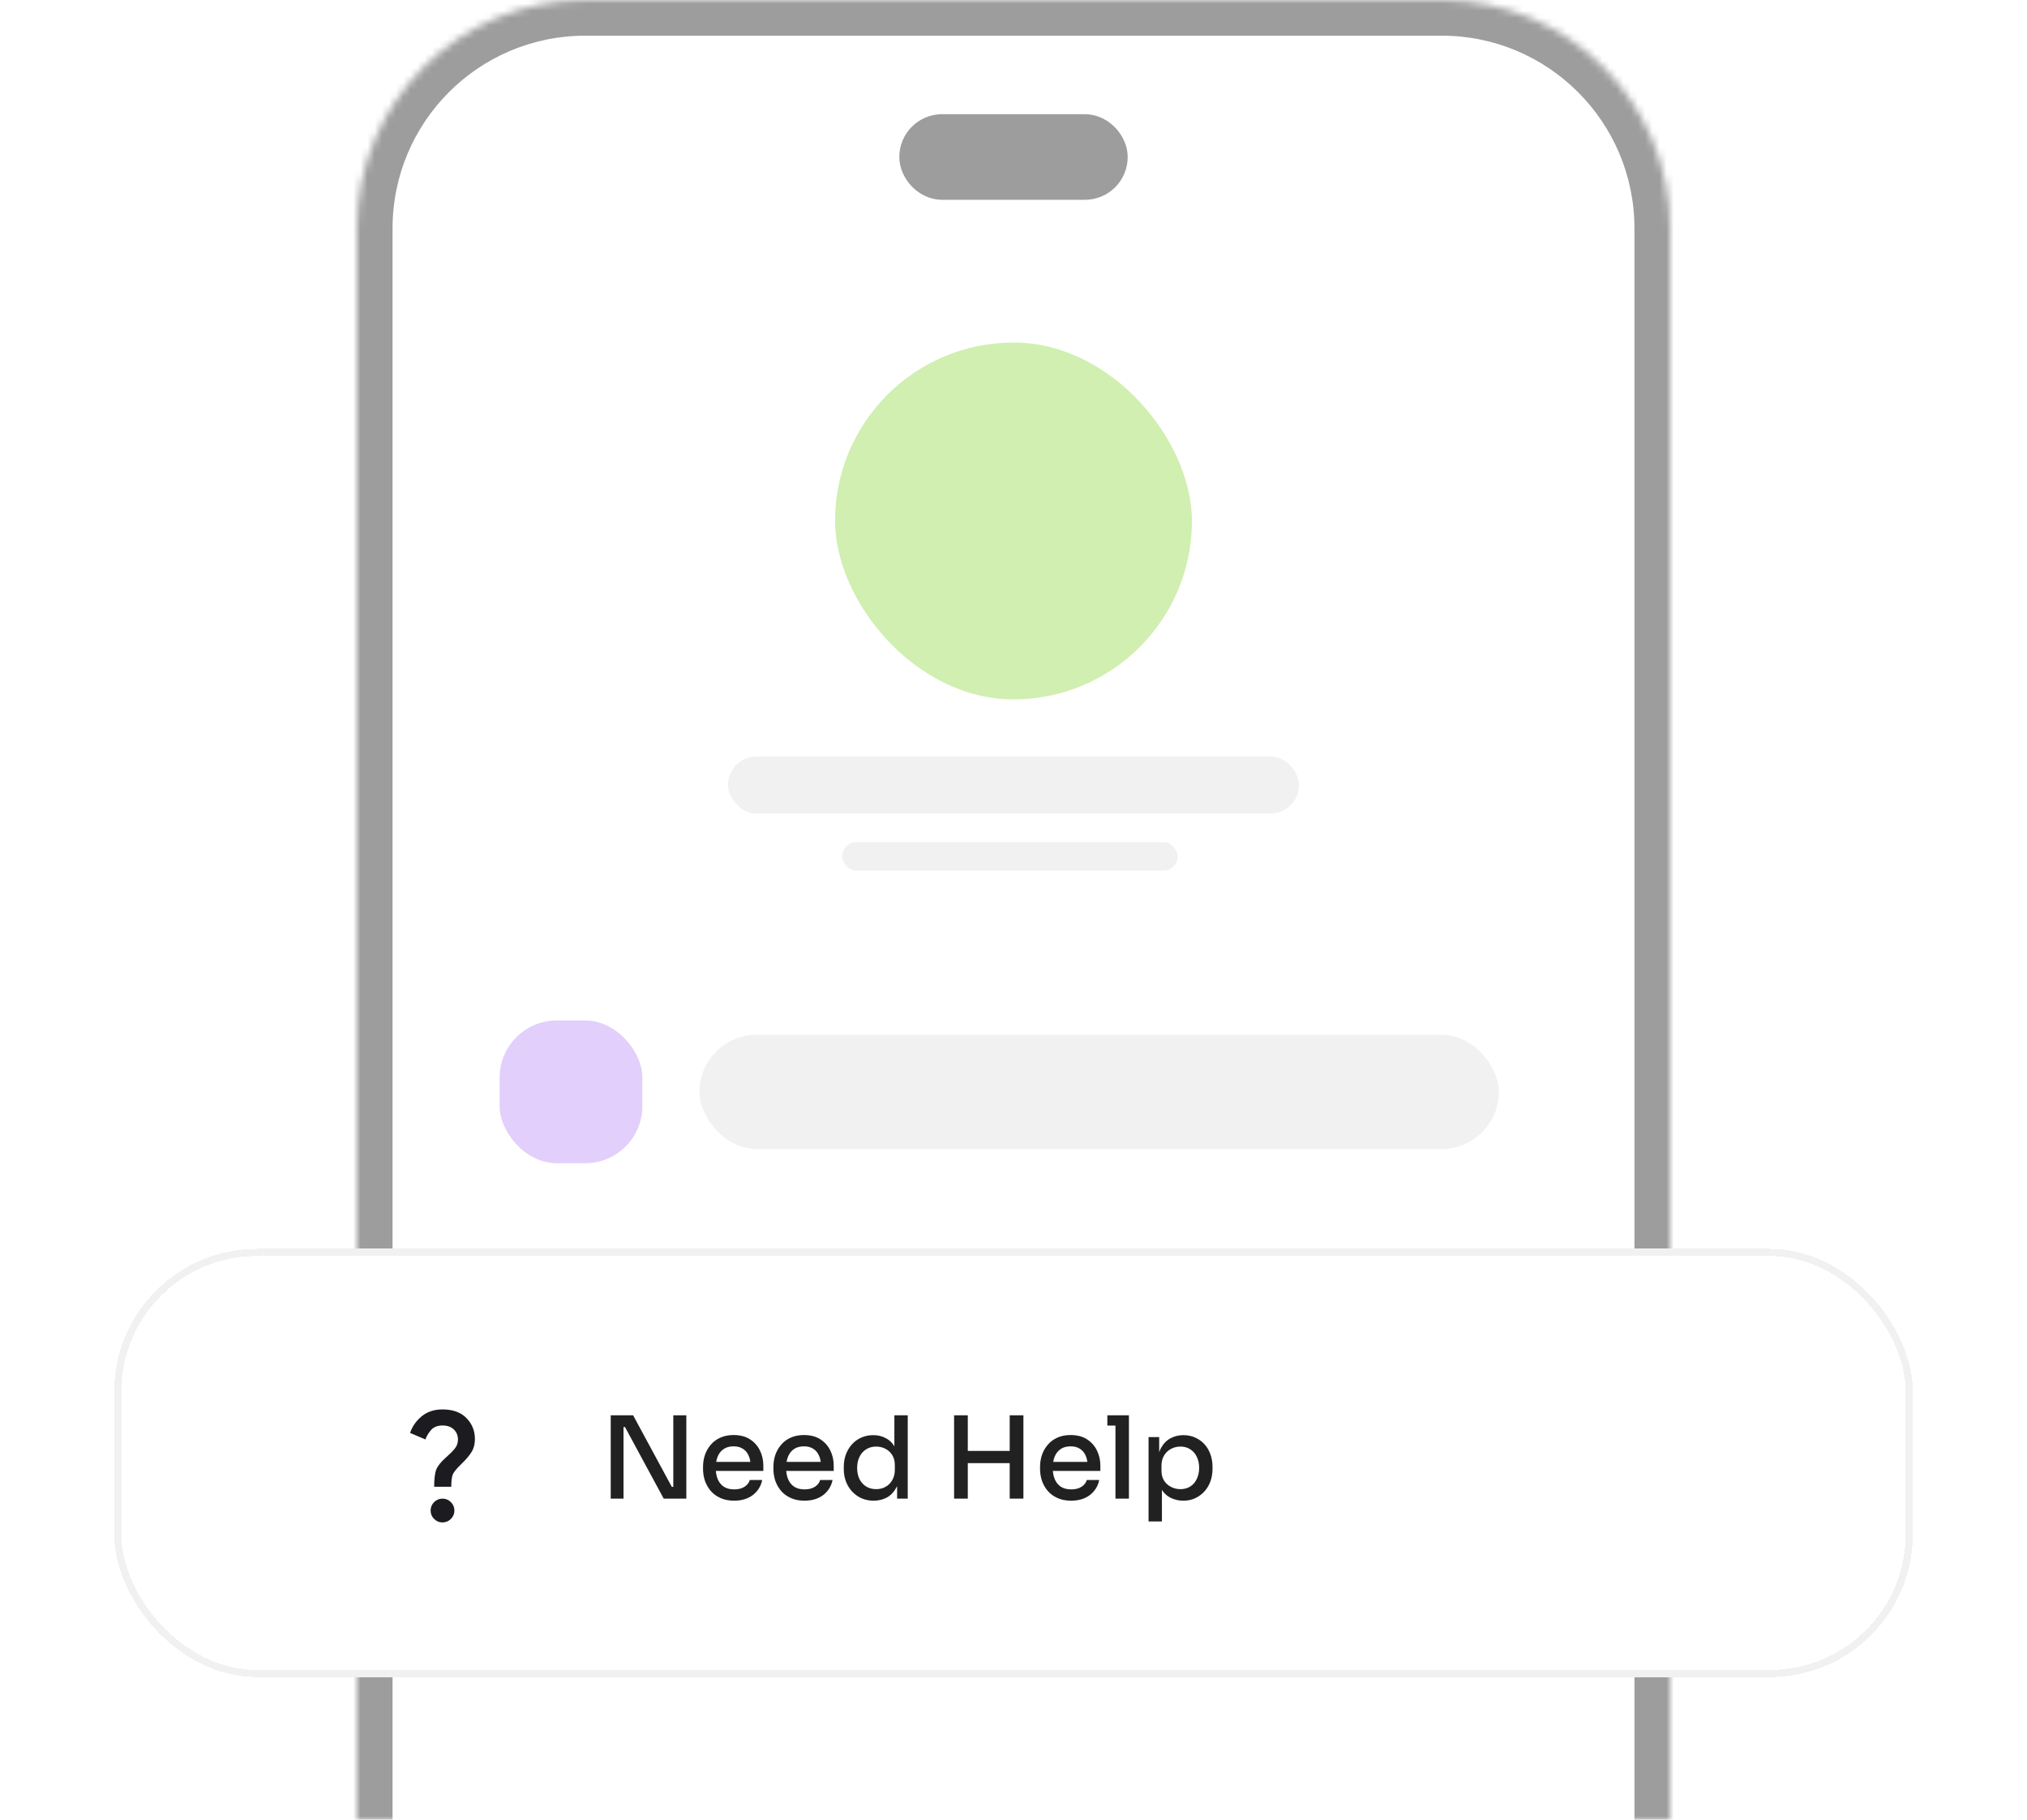 <svg width="284" height="255" viewBox="0 0 284 255" fill="none" xmlns="http://www.w3.org/2000/svg">
<rect x="70" y="227" width="20" height="20" rx="8" fill="#FCEBCF"/>
<mask id="path-2-inside-1_5675_4709" fill="white">
<path d="M50 32C50 14.327 64.327 0 82 0H202C219.673 0 234 14.327 234 32V255H50V32Z"/>
</mask>
<path d="M50 32C50 14.327 64.327 0 82 0H202C219.673 0 234 14.327 234 32V255H50V32Z" fill="white"/>
<path d="M45 32C45 11.566 61.566 -5 82 -5H202C222.435 -5 239 11.566 239 32H229C229 17.088 216.912 5 202 5H82C67.088 5 55 17.088 55 32H45ZM234 255H50H234ZM45 255V32C45 11.566 61.566 -5 82 -5V5C67.088 5 55 17.088 55 32V255H45ZM202 -5C222.435 -5 239 11.566 239 32V255H229V32C229 17.088 216.912 5 202 5V-5Z" fill="#9D9D9D" mask="url(#path-2-inside-1_5675_4709)"/>
<rect x="129" y="19" width="26" height="6" rx="3" stroke="#9D9D9D" stroke-width="6"/>
<rect x="70" y="187" width="20" height="20" rx="8" fill="#FCEBCF"/>
<rect x="70" y="143" width="20" height="20" rx="8" fill="#E2CFFC"/>
<rect x="117" y="48" width="50" height="50" rx="25" fill="#D0EFB0"/>
<rect x="98" y="189" width="112" height="16" rx="8" fill="#F6F6F6"/>
<rect x="98" y="145" width="112" height="16" rx="8" fill="#F1F1F1"/>
<rect x="102" y="106" width="80" height="8" rx="4" fill="#F1F1F1"/>
<rect x="118" y="118" width="47" height="4" rx="2" fill="#F1F1F1"/>
<g filter="url(#filter0_d_5675_4709)">
<rect x="16" y="171" width="252" height="60" rx="20" fill="white" shape-rendering="crispEdges"/>
<rect x="16.5" y="171.5" width="251" height="59" rx="19.5" stroke="#F1F1F1" shape-rendering="crispEdges"/>
<mask id="mask0_5675_4709" style="mask-type:alpha" maskUnits="userSpaceOnUse" x="52" y="191" width="20" height="20">
<rect x="52" y="191" width="20" height="20" fill="#D9D9D9"/>
</mask>
<g mask="url(#mask0_5675_4709)">
<path d="M60.832 204.333C60.832 203.208 60.933 202.399 61.134 201.906C61.336 201.413 61.763 200.875 62.415 200.292C62.985 199.792 63.419 199.358 63.717 198.99C64.016 198.622 64.165 198.201 64.165 197.729C64.165 197.16 63.974 196.688 63.592 196.313C63.211 195.938 62.679 195.75 61.999 195.75C61.29 195.75 60.752 195.965 60.384 196.396C60.016 196.826 59.756 197.264 59.603 197.708L57.457 196.792C57.749 195.903 58.283 195.132 59.061 194.479C59.839 193.826 60.818 193.5 61.999 193.5C63.457 193.5 64.579 193.906 65.363 194.719C66.148 195.531 66.54 196.507 66.54 197.646C66.54 198.34 66.391 198.934 66.093 199.427C65.794 199.92 65.325 200.479 64.686 201.104C64.006 201.757 63.592 202.253 63.447 202.594C63.301 202.934 63.228 203.514 63.228 204.333H60.832ZM61.999 209.333C61.54 209.333 61.148 209.17 60.822 208.844C60.495 208.517 60.332 208.125 60.332 207.667C60.332 207.208 60.495 206.816 60.822 206.49C61.148 206.163 61.54 206 61.999 206C62.457 206 62.849 206.163 63.176 206.49C63.502 206.816 63.665 207.208 63.665 207.667C63.665 208.125 63.502 208.517 63.176 208.844C62.849 209.17 62.457 209.333 61.999 209.333Z" fill="#1C1B1F"/>
</g>
<path d="M85.568 206V194.32H88.704L94.128 204.352H94.656L94.336 204.64V194.32H96.16V206H92.992L87.568 195.968H87.04L87.36 195.68V206H85.568ZM102.87 206.288C102.124 206.288 101.473 206.16 100.918 205.904C100.364 205.648 99.91 205.312 99.558 204.896C99.206 204.469 98.94 203.995 98.758 203.472C98.588 202.939 98.502 202.395 98.502 201.84V201.536C98.502 200.971 98.588 200.427 98.758 199.904C98.94 199.371 99.206 198.896 99.558 198.48C99.91 198.053 100.353 197.717 100.886 197.472C101.43 197.216 102.06 197.088 102.774 197.088C103.702 197.088 104.476 197.291 105.094 197.696C105.713 198.101 106.177 198.629 106.486 199.28C106.796 199.92 106.95 200.613 106.95 201.36V202.112H99.302V200.848H105.686L105.174 201.488C105.174 200.912 105.084 200.416 104.902 200C104.721 199.573 104.454 199.248 104.102 199.024C103.75 198.789 103.308 198.672 102.774 198.672C102.22 198.672 101.756 198.8 101.382 199.056C101.009 199.312 100.732 199.664 100.55 200.112C100.369 200.56 100.278 201.088 100.278 201.696C100.278 202.272 100.369 202.789 100.55 203.248C100.732 203.696 101.014 204.053 101.398 204.32C101.782 204.576 102.273 204.704 102.87 204.704C103.468 204.704 103.958 204.576 104.342 204.32C104.726 204.053 104.961 203.744 105.046 203.392H106.79C106.673 203.979 106.433 204.491 106.07 204.928C105.718 205.365 105.27 205.701 104.726 205.936C104.182 206.171 103.564 206.288 102.87 206.288ZM112.73 206.288C111.983 206.288 111.332 206.16 110.778 205.904C110.223 205.648 109.77 205.312 109.418 204.896C109.066 204.469 108.799 203.995 108.618 203.472C108.447 202.939 108.362 202.395 108.362 201.84V201.536C108.362 200.971 108.447 200.427 108.618 199.904C108.799 199.371 109.066 198.896 109.418 198.48C109.77 198.053 110.212 197.717 110.746 197.472C111.29 197.216 111.919 197.088 112.634 197.088C113.562 197.088 114.335 197.291 114.954 197.696C115.572 198.101 116.036 198.629 116.346 199.28C116.655 199.92 116.81 200.613 116.81 201.36V202.112H109.162V200.848H115.546L115.034 201.488C115.034 200.912 114.943 200.416 114.762 200C114.58 199.573 114.314 199.248 113.962 199.024C113.61 198.789 113.167 198.672 112.634 198.672C112.079 198.672 111.615 198.8 111.242 199.056C110.868 199.312 110.591 199.664 110.41 200.112C110.228 200.56 110.138 201.088 110.138 201.696C110.138 202.272 110.228 202.789 110.41 203.248C110.591 203.696 110.874 204.053 111.258 204.32C111.642 204.576 112.132 204.704 112.73 204.704C113.327 204.704 113.818 204.576 114.202 204.32C114.586 204.053 114.82 203.744 114.906 203.392H116.65C116.532 203.979 116.292 204.491 115.93 204.928C115.578 205.365 115.13 205.701 114.586 205.936C114.042 206.171 113.423 206.288 112.73 206.288ZM122.413 206.288C121.794 206.288 121.229 206.176 120.717 205.952C120.216 205.728 119.773 205.413 119.389 205.008C119.016 204.603 118.728 204.133 118.525 203.6C118.322 203.067 118.221 202.485 118.221 201.856V201.552C118.221 200.933 118.317 200.357 118.509 199.824C118.712 199.28 118.994 198.805 119.357 198.4C119.72 197.995 120.152 197.68 120.653 197.456C121.165 197.221 121.73 197.104 122.349 197.104C123.01 197.104 123.602 197.248 124.125 197.536C124.658 197.813 125.085 198.245 125.405 198.832C125.736 199.408 125.917 200.144 125.949 201.04L125.309 200.16V194.32H127.181V206H125.693V202.256H126.109C126.077 203.184 125.885 203.947 125.533 204.544C125.192 205.141 124.749 205.584 124.205 205.872C123.661 206.149 123.064 206.288 122.413 206.288ZM122.765 204.672C123.245 204.672 123.677 204.565 124.061 204.352C124.456 204.139 124.77 203.829 125.005 203.424C125.25 203.008 125.373 202.523 125.373 201.968V201.28C125.373 200.736 125.25 200.272 125.005 199.888C124.76 199.504 124.44 199.211 124.045 199.008C123.65 198.805 123.218 198.704 122.749 198.704C122.226 198.704 121.762 198.832 121.357 199.088C120.962 199.333 120.653 199.68 120.429 200.128C120.205 200.576 120.093 201.099 120.093 201.696C120.093 202.304 120.205 202.832 120.429 203.28C120.664 203.728 120.984 204.075 121.389 204.32C121.794 204.555 122.253 204.672 122.765 204.672ZM141.469 206V194.32H143.389V206H141.469ZM133.677 206V194.32H135.597V206H133.677ZM135.229 201.024V199.312H141.837V201.024H135.229ZM150.089 206.288C149.342 206.288 148.692 206.16 148.137 205.904C147.582 205.648 147.129 205.312 146.777 204.896C146.425 204.469 146.158 203.995 145.977 203.472C145.806 202.939 145.721 202.395 145.721 201.84V201.536C145.721 200.971 145.806 200.427 145.977 199.904C146.158 199.371 146.425 198.896 146.777 198.48C147.129 198.053 147.572 197.717 148.105 197.472C148.649 197.216 149.278 197.088 149.993 197.088C150.921 197.088 151.694 197.291 152.313 197.696C152.932 198.101 153.396 198.629 153.705 199.28C154.014 199.92 154.169 200.613 154.169 201.36V202.112H146.521V200.848H152.905L152.393 201.488C152.393 200.912 152.302 200.416 152.121 200C151.94 199.573 151.673 199.248 151.321 199.024C150.969 198.789 150.526 198.672 149.993 198.672C149.438 198.672 148.974 198.8 148.601 199.056C148.228 199.312 147.95 199.664 147.769 200.112C147.588 200.56 147.497 201.088 147.497 201.696C147.497 202.272 147.588 202.789 147.769 203.248C147.95 203.696 148.233 204.053 148.617 204.32C149.001 204.576 149.492 204.704 150.089 204.704C150.686 204.704 151.177 204.576 151.561 204.32C151.945 204.053 152.18 203.744 152.265 203.392H154.009C153.892 203.979 153.652 204.491 153.289 204.928C152.937 205.365 152.489 205.701 151.945 205.936C151.401 206.171 150.782 206.288 150.089 206.288ZM156.285 206V194.32H158.173V206H156.285ZM155.149 195.76V194.32H158.173V195.76H155.149ZM160.923 209.2V197.376H162.411V201.104L162.123 201.088C162.176 200.181 162.368 199.435 162.699 198.848C163.03 198.261 163.467 197.824 164.011 197.536C164.555 197.248 165.152 197.104 165.803 197.104C166.422 197.104 166.982 197.221 167.483 197.456C167.984 197.68 168.416 197.995 168.779 198.4C169.142 198.805 169.414 199.275 169.595 199.808C169.787 200.341 169.883 200.917 169.883 201.536V201.84C169.883 202.448 169.787 203.024 169.595 203.568C169.403 204.101 169.126 204.571 168.763 204.976C168.4 205.381 167.968 205.701 167.467 205.936C166.966 206.171 166.406 206.288 165.787 206.288C165.158 206.288 164.571 206.155 164.027 205.888C163.483 205.621 163.035 205.195 162.683 204.608C162.331 204.021 162.134 203.259 162.091 202.32L162.795 203.504V209.2H160.923ZM165.387 204.672C165.91 204.672 166.368 204.549 166.763 204.304C167.158 204.048 167.462 203.696 167.675 203.248C167.899 202.789 168.011 202.267 168.011 201.68C168.011 201.093 167.899 200.576 167.675 200.128C167.462 199.68 167.158 199.333 166.763 199.088C166.379 198.832 165.92 198.704 165.387 198.704C164.918 198.704 164.48 198.811 164.075 199.024C163.67 199.237 163.344 199.547 163.099 199.952C162.854 200.347 162.731 200.827 162.731 201.392V202.08C162.731 202.624 162.854 203.093 163.099 203.488C163.355 203.872 163.686 204.165 164.091 204.368C164.496 204.571 164.928 204.672 165.387 204.672Z" fill="#212121"/>
</g>
<defs>
<filter id="filter0_d_5675_4709" x="0" y="159" width="284" height="92" filterUnits="userSpaceOnUse" color-interpolation-filters="sRGB">
<feFlood flood-opacity="0" result="BackgroundImageFix"/>
<feColorMatrix in="SourceAlpha" type="matrix" values="0 0 0 0 0 0 0 0 0 0 0 0 0 0 0 0 0 0 127 0" result="hardAlpha"/>
<feOffset dy="4"/>
<feGaussianBlur stdDeviation="8"/>
<feComposite in2="hardAlpha" operator="out"/>
<feColorMatrix type="matrix" values="0 0 0 0 0 0 0 0 0 0 0 0 0 0 0 0 0 0 0.1 0"/>
<feBlend mode="normal" in2="BackgroundImageFix" result="effect1_dropShadow_5675_4709"/>
<feBlend mode="normal" in="SourceGraphic" in2="effect1_dropShadow_5675_4709" result="shape"/>
</filter>
</defs>
</svg>
